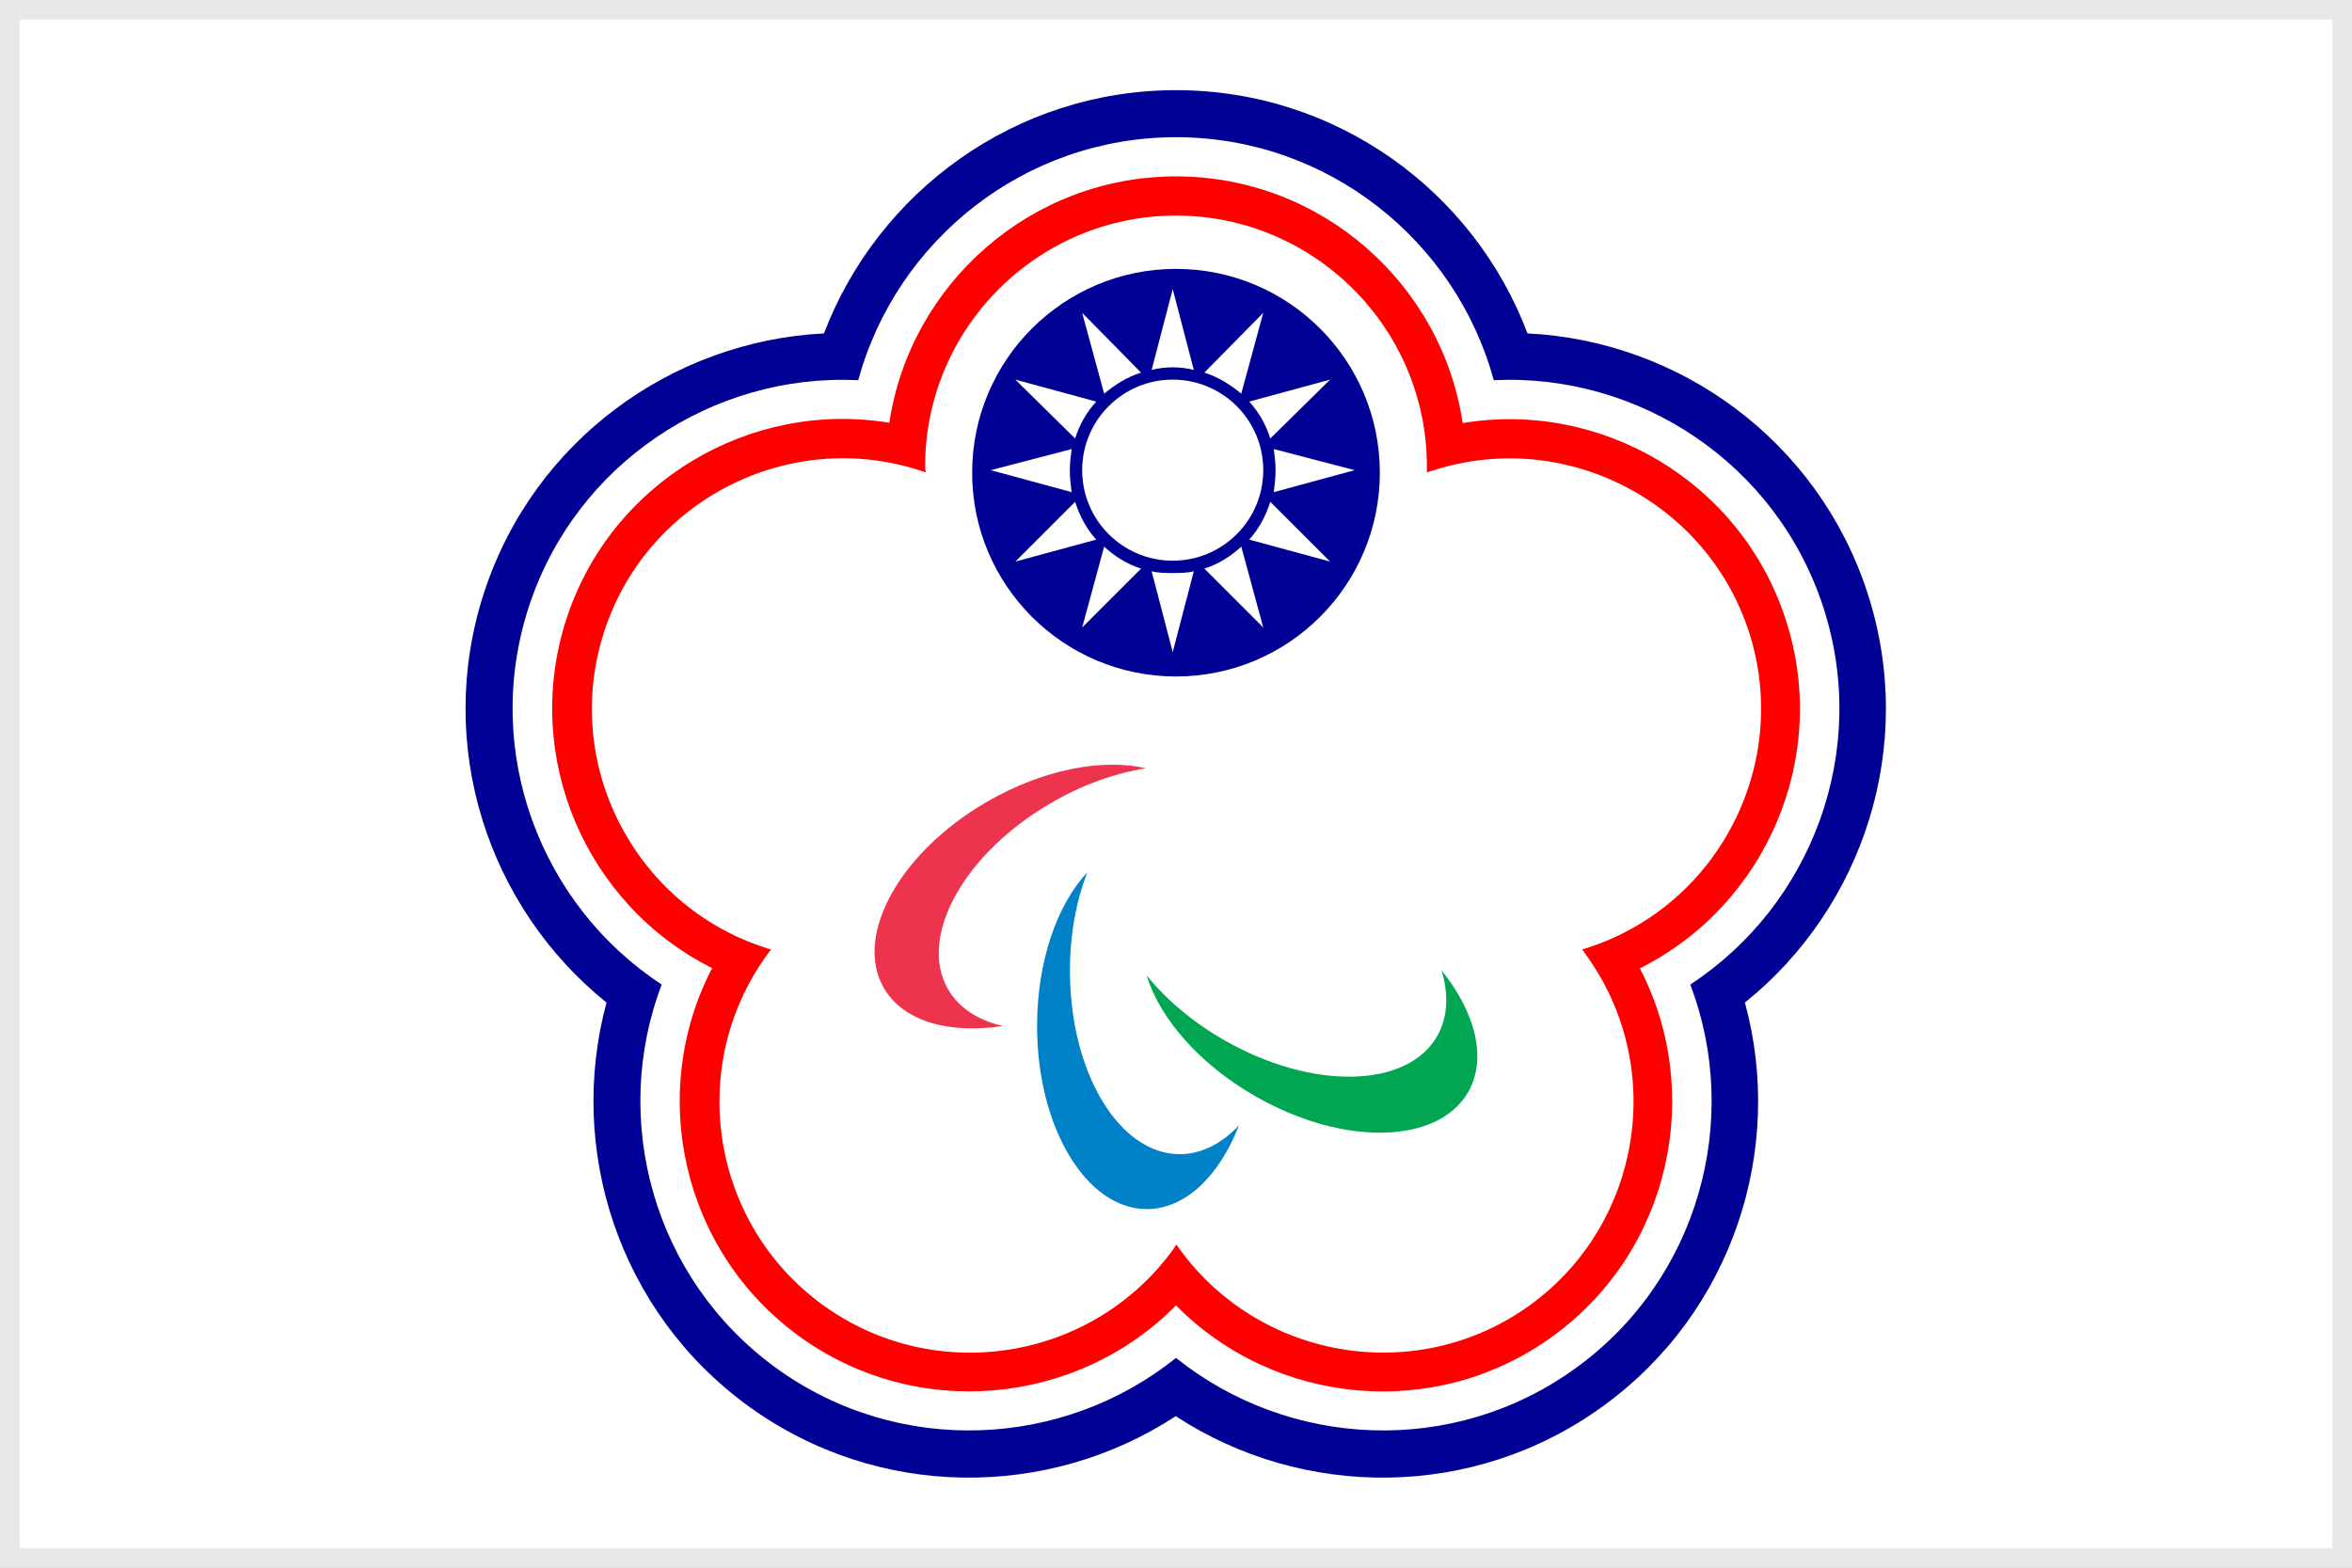 <svg xmlns="http://www.w3.org/2000/svg" xml:space="preserve" width="900" height="600" viewBox="0 0 900 600"><rect x="0" y="0" width="900" height="600" fill="#333333" stroke="none"/><path fill="#FFF" d="M0 .009h900v600H0z"/><circle cx="450" cy="177.5" r="78" fill="#000095" transform="translate(0 3.409)"/><path fill="#000095" d="M328.4 145.509c14.6-53.5 63.6-93 121.6-93s107 39.5 121.6 93c55.4-2.7 108.1 31.7 126.1 86.9 17.9 55.2-4.5 114-50.9 144.4 19.7 51.8 3.2 112.7-43.7 146.7-46.9 34.1-109.8 30.9-153.1-3.8-43.2 34.7-106.1 37.9-153.1 3.8-46.9-34.1-63.4-94.9-43.7-146.7-46.4-30.4-68.8-89.2-50.9-144.4 18-55.2 70.7-89.6 126.1-86.9m121.6-111c-61.4 0-114 38.8-134.7 93.1-58 2.9-111.1 40.9-130.1 99.3s1.6 120.4 46.9 156.8c-15.2 56.1 4.6 118.3 54.2 154.4 49.7 36.1 115 35.7 163.6 3.9 48.6 31.8 114 32.2 163.6-3.9 49.7-36.1 69.5-98.4 54.2-154.4 45.3-36.4 65.9-98.4 46.9-156.8s-72.1-96.5-130.1-99.3c-20.5-54.4-73.1-93.1-134.5-93.1"/><path fill="#FE0000" d="M450 67.509c-55.5 0-101.7 41.1-109.7 94.3-53.2-8.8-106.5 22.5-123.6 75.2-17.1 52.8 7.6 109.4 55.8 133.5-24.9 47.9-11.6 108.3 33.3 140.9s106.4 26.5 144.2-11.8c37.9 38.4 99.4 44.4 144.2 11.8 44.9-32.6 58.1-93 33.3-140.8 48.2-24.1 73-80.8 55.8-133.5-17.1-52.8-70.5-84-123.6-75.2-8-53.4-54.2-94.4-109.7-94.4m-96 111c0-52.9 43.1-96 96-96s96 43.1 96 96v2.3c.7-.3 1.4-.5 2.2-.7 50.3-16.3 104.6 11.4 121 61.6 16.3 50.3-11.3 104.6-61.6 121-.7.2-1.5.5-2.2.7.5.6.9 1.2 1.4 1.9 31.1 42.8 21.5 103-21.2 134.1-42.8 31.1-103 21.5-134.1-21.2-.5-.6-.9-1.3-1.3-1.9-.4.6-.9 1.3-1.3 1.9-31.1 42.8-91.3 52.3-134.1 21.2s-52.3-91.3-21.2-134.1c.5-.6.9-1.2 1.4-1.9-.7-.2-1.5-.4-2.2-.7-50.3-16.3-78-70.7-61.6-121 16.3-50.3 70.7-78 121-61.6.7.2 1.5.5 2.2.7-.4-.8-.4-1.6-.4-2.3"/><g fill="#FFF" transform="translate(119.062 -22.496)scale(.089)"><circle cx="3704.3" cy="2274.6" r="389.3"/><path d="m3704.3 1496 90.7 347.7c-26.5-7.6-60.5-11.3-90.7-11.3s-64.3 3.8-90.7 11.3zm136 359.1 253.2-257-94.5 347.7c-45.3-37.8-98.2-71.8-158.7-90.7m192.8 124.7 347.7-94.5-257 253.2c-18.9-60.4-49.1-113.3-90.7-158.7m105.8 204.1 347.7 90.7-347.7 94.5c3.8-30.2 7.6-60.5 7.6-94.5 0-30.2-3.8-60.5-7.6-90.7m-15.1 226.8 257 257-347.7-94.5c41.6-45.4 71.8-102.1 90.7-162.5m-124.7 192.7 94.5 347.7-253.2-253.2c60.4-18.9 113.3-52.9 158.7-94.5M3795 2709.3l-90.7 347.7-90.7-347.7c26.5 7.6 60.5 7.6 90.7 7.6s64.2-.1 90.7-7.6m-226.8-11.4L3315 2951.1l94.5-347.7c45.3 41.6 98.2 75.6 158.7 94.5m-192.7-124.7-347.7 94.5 257-257c18.8 60.4 49.1 117.1 90.7 162.5m-105.9-204.1-347.7-94.5 347.7-90.7c-3.8 30.2-7.6 60.5-7.6 90.7.1 34 3.8 64.3 7.6 94.5m15.1-230.6-257-253.2 347.7 94.5c-41.5 45.4-71.8 98.3-90.7 158.7m124.8-192.7-94.5-347.7 253.2 257c-60.5 18.9-113.4 52.9-158.7 90.7"/></g><g stroke-width="1.47"><path fill="#ee334e" d="M438.477 294.027c-16.6-3.81-39.255.409-60.618 12.723-33.54 19.321-51.228 51.297-39.663 71.366 7.416 12.858 25.036 17.689 45.514 14.56-9.388-2.178-16.804-6.872-20.954-14.084-11.566-20.07 6.123-52.045 39.595-71.366 12.042-7.008 24.56-11.362 36.126-13.199"/><path fill="#00a651" d="M438.749 373.286c4.966 16.26 19.934 33.812 41.364 46.126 33.472 19.322 70.006 18.71 81.64-1.36 7.415-12.859 2.857-30.547-10.137-46.671 2.789 9.184 2.449 17.96-1.701 25.24-11.566 20.07-48.167 20.682-81.64 1.36-12.11-6.938-22.178-15.579-29.526-24.695"/><path fill="#0081c8" d="M416.094 333.827c-11.634 12.45-19.253 34.152-19.253 58.916 0 38.643 18.777 70.006 41.976 70.006 14.831 0 27.825-12.79 35.31-32.111-6.532 7.007-14.356 11.09-22.724 11.09-23.2 0-41.976-31.364-41.976-70.007-.068-13.947 2.38-26.94 6.667-37.894"/></g><rect width="100%" height="100%" fill="transparent" stroke="#e6e8ea" stroke-width="15"/></svg>